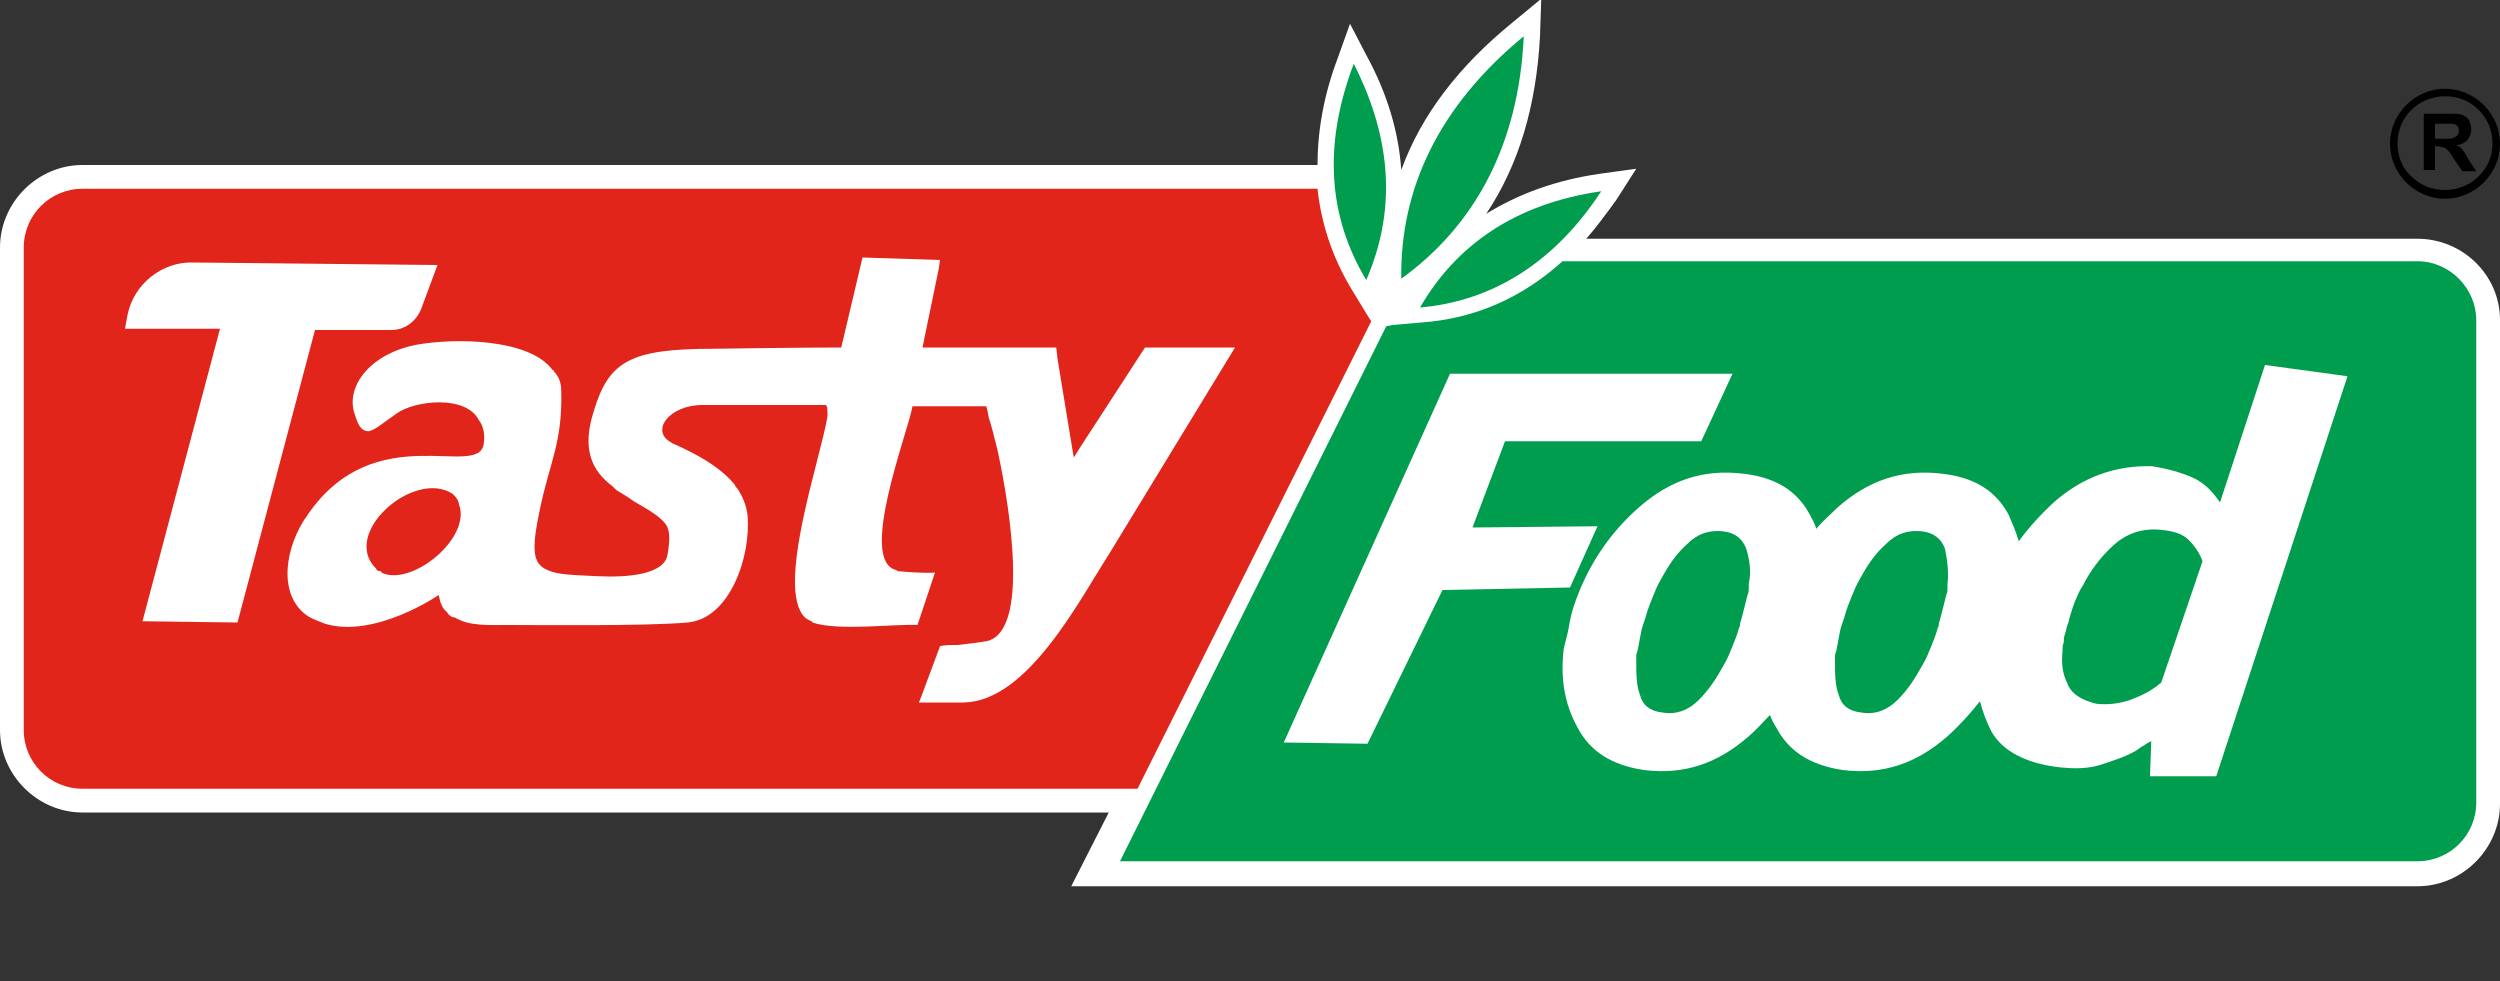 <svg xmlns="http://www.w3.org/2000/svg" xmlns:xlink="http://www.w3.org/1999/xlink" id="Layer_1" x="0px" y="0px" viewBox="0 0 200 78.5" style="enable-background:new 0 0 200 78.5;" xml:space="preserve"><rect x="0" y="0" width="200" height="78.5" fill="#333333" stroke="none"/><style type="text/css">	.st0{fill:#FFFFFF;}	.st1{fill:#009D4F;}	.st2{fill:#E1251B;}	.st3{fill-rule:evenodd;clip-rule:evenodd;fill:#FFFFFF;}	.st4{fill-rule:evenodd;clip-rule:evenodd;fill:#009D4F;}</style><g>	<g>		<path class="st0" d="M193.4,19.1h-66.5c0.8-0.9,1.6-2,2.4-3.1l1.6-2.5l-2.9,0.4c-3.5,0.5-6.5,1.6-9.1,3.2c2.6-3.9,4-8.6,4.3-14.2   l0.1-3l-2.3,1.9c-4.3,3.5-7.3,7.4-8.9,11.8c-0.2-3-1.1-6.1-2.8-9.2L108,1.9l-1,2.8c-1.1,2.9-1.6,5.8-1.6,8.5H6.6   c-3.6,0-6.6,3-6.6,6.6v38.6c0,3.6,3,6.6,6.6,6.6h82.1l-3,5.9h107.7c3.6,0,6.6-3,6.6-6.6V25.6C200,22,197,19.1,193.4,19.1z"></path>	</g>	<path class="st1" d="M193.4,20.9h-68.4c-3.2,2.9-7,4.6-11.3,4.9l-2.3,0.2l-0.5,0.1L89.6,68.9h103.8c2.6,0,4.7-2.1,4.7-4.7V25.6  C198.1,23.1,196,20.9,193.4,20.9z"></path>	<path class="st2" d="M108.1,23.1c-1.5-2.5-2.4-5.2-2.7-8H6.6c-2.6,0-4.7,2.1-4.7,4.7v38.6c0,2.6,2.1,4.7,4.7,4.7H91l18.7-37.4  l-0.2-0.3L108.1,23.1z"></path>	<path d="M194.8,11.1h0.7c0.5,0,0.7,0,0.8-0.1c0.1,0,0.2-0.1,0.3-0.2c0.1-0.1,0.1-0.2,0.1-0.3c0-0.2,0-0.3-0.1-0.4  c-0.1-0.1-0.2-0.2-0.4-0.2c-0.1,0-0.3,0-0.7,0h-0.7V11.1z M198.3,8.8c-0.7-0.7-1.6-1.1-2.7-1.1c-1,0-2,0.4-2.7,1.1  c-0.7,0.7-1.1,1.6-1.1,2.7c0,1,0.4,2,1.1,2.6c0.7,0.7,1.6,1.1,2.7,1.1c1,0,2-0.4,2.7-1.1c0.7-0.7,1.1-1.6,1.1-2.6  C199.4,10.4,199,9.5,198.3,8.8 M195.6,7.1c1.2,0,2.3,0.5,3.1,1.3c0.8,0.8,1.3,1.9,1.3,3.1c0,1.2-0.5,2.3-1.3,3.1  c-0.8,0.8-1.9,1.3-3.1,1.3c-1.2,0-2.3-0.5-3.1-1.3c-0.8-0.8-1.3-1.9-1.3-3.1c0-1.2,0.5-2.3,1.3-3.1C193.3,7.6,194.4,7.1,195.6,7.1   M193.9,13.8V9.1h2c0.5,0,0.9,0,1.1,0.1c0.2,0.1,0.4,0.2,0.5,0.4c0.1,0.2,0.2,0.5,0.2,0.7c0,0.4-0.1,0.6-0.3,0.9  c-0.2,0.2-0.5,0.4-0.9,0.4c0.2,0.1,0.4,0.2,0.5,0.4c0.1,0.1,0.3,0.4,0.5,0.8l0.6,0.9H197l-0.7-1c-0.2-0.4-0.4-0.6-0.5-0.7  c-0.1-0.1-0.2-0.2-0.3-0.2c-0.1,0-0.3-0.1-0.5-0.1h-0.2v1.9H193.9z"></path>	<path class="st3" d="M11.4,49.7l6.2-23.4l-7.6,0l0.2-1.1c0.5-2.5,2.8-4.3,5.3-4.2L35,21.2l-1.3,3.5c-0.4,1-1.3,1.7-2.4,1.7h-6.1  L19,49.8L11.4,49.7z"></path>	<path class="st3" d="M98.8,27.8h-7.2l-5,7.7l-0.7,1.1l-1.3-7.9l-0.1-0.9H73.8l1.3-6.3l0.1-0.7L69,20.6l-1.7,7.2c0,0-3.5,0-10.2,0.1  c-6.7,0-8.4,1-9.6,5c-1,3.1-0.1,4.8,1.5,6c0.1,0.1,0.2,0.2,0.3,0.3c0.5,0.3,1,0.6,1.4,0.9c1.4,0.8,2.2,1.3,2.6,1.9  c0.3,0.5,0.3,1.2,0.1,2.4c-0.3,1.6-3.3,1.8-5.5,1.7c-1.9-0.1-3.3-0.1-4.1-0.5c-1.2-0.5-1.3-1.6-0.6-4.9c0.8-3.8,1.8-5.3,1.7-9.4  c0-0.7-0.2-1.2-0.6-1.6c0-0.1,0-0.1-0.1-0.1c-1.8-2.5-7.8-2.6-11-2c-3.8,0.8-5.6,3.5-4.8,5.6c0.3,1,0.6,1.3,1.1,1.3  c0.5-0.1,1.2-0.7,2.2-1.4c1.5-1.1,5.6-1.5,6.6,0.5c0.4,0.5,0.5,1.2,0.4,1.9c-0.4,2.9-8.7-2.2-14.1,5.7c-1.8,2.5-2.4,6.3-0.1,8  c0.4,0.3,1,0.5,1.5,0.7c4,1.2,9.1-2.3,9.1-2.3c0.1,0.6,0.3,1.1,0.6,1.3c0.2,0.3,0.4,0.5,0.7,0.5c1.1,0.7,2.7,0.6,4.2,0.6  c2.3,0,11.1,0.1,14.4-0.2c3.4-0.3,5.1-5.3,4.8-8.6c-0.1-0.8-0.4-1.5-0.8-2.1c-0.1-0.1-0.2-0.2-0.2-0.3c-1.3-1.6-3.4-2.6-4.7-3.2  c-0.2-0.1-0.3-0.1-0.4-0.2c-1.7-0.9-0.2-3,2.5-3H66c0.2,0,0.2,0.3,0.2,0.9c-0.5,3.2-4.2,13.8-1.8,16.1c0.1,0.1,0.3,0.2,0.5,0.3  c0.1,0,0.1,0.1,0.1,0.1c2,0.7,6.6,0.1,8.4,0.2l1-3l0.4-1.2c0,0-0.6,0.1-2.9-0.1c-0.1,0-0.2-0.1-0.2-0.1c-3.1-0.7,1-11.2,1.3-13.1  h5.9c0,0,0.1,0.3,0.2,0.9c0.2,0.6,0.4,1.4,0.7,2.6c0.5,2.3,3,14.5-0.9,15.3c-0.6,0.1-1.4,0.2-2.3,0.3c-0.5,0-1.1,0-1.4,0.1L73.6,56  l-0.1,0.2h1.1h2.5c5.1-0.1,9.2-8.1,11.7-12L98.8,27.8z M30.1,45.5c-2.9-2.8,3-8,6.1-6c0.2,0.2,0.4,0.4,0.5,0.7v0.1  c1.1,2.7-3.8,6.7-6.2,5.5v-0.1C30.2,45.7,30.1,45.6,30.1,45.5"></path>	<g>		<polygon class="st0" points="127.8,42.1 117.8,42.2 120.4,35.3 136.1,35.3 138.6,29.9 116,29.9 102.7,59.4 109.4,59.5 115.4,47.2    125.6,47   "></polygon>		<path class="st0" d="M181.2,29.2l-3.6,11c-0.6-0.9-1.3-1.6-2.2-2c-0.9-0.4-2-0.7-3.2-0.9c-3-0.1-5.6,0.9-7.8,2.8   c-1.1,1-2.1,2.1-2.9,3.2c-0.2-0.7-0.5-1.4-0.8-2.1c-1-1.9-2.7-3-5.3-3.3c-3.2-0.4-5.9,0.5-8.4,2.7c-0.6,0.6-1.2,1.1-1.7,1.7   c-0.1-0.4-0.3-0.7-0.5-1.1c-1-1.9-2.7-3-5.3-3.3c-3.2-0.4-5.9,0.5-8.4,2.7c-2.5,2.2-4.2,4.9-5.2,7.9c-0.2,0.6-0.3,1.1-0.4,1.7   c-0.1,0.6-0.3,1.2-0.4,1.7c-0.3,2.4,0.1,4.5,1.1,6.3c1,1.9,2.7,3,5.3,3.4c3.2,0.4,5.9-0.5,8.4-2.7c0.6-0.5,1.1-1.1,1.7-1.7   c0.1,0.3,0.3,0.7,0.5,1c1,1.9,2.7,3,5.3,3.4c3.2,0.4,5.9-0.5,8.4-2.7c1-0.9,1.8-1.8,2.6-2.8c0.2,0.8,0.5,1.6,0.9,2.4   c0.9,1.6,2.8,2.6,5.6,2.9c1.1,0.1,2.1,0.1,3.1-0.2c0.9-0.3,1.9-0.6,2.8-1.1c0.2-0.1,0.4-0.3,0.6-0.4c0.2-0.1,0.4-0.3,0.7-0.4   l-0.1,2.8l5.3,0l10.5-32L181.2,29.2z M139.9,46.7c0,0.1,0,0.2,0,0.4c0,0.1,0,0.3-0.1,0.5c-0.1,0.4-0.2,0.8-0.3,1.2   c-0.1,0.4-0.2,0.8-0.3,1.1c0,0,0,0.1,0,0.2c-0.1,0.1-0.1,0.2-0.1,0.2c-0.1,0.4-0.3,0.9-0.5,1.4c-0.2,0.5-0.4,1-0.7,1.5   c-0.6,1.1-1.2,2-2,2.8c-0.8,0.8-1.8,1.2-2.9,1c-1-0.1-1.6-0.6-1.8-1.4c-0.3-0.8-0.3-1.7-0.3-2.7c0-0.1,0-0.2,0-0.4   c0-0.1,0-0.2,0.1-0.4c0.1-0.5,0.2-1.1,0.3-1.6c0.1-0.5,0.3-0.9,0.4-1.3c0.1-0.4,0.3-0.9,0.5-1.4c0.2-0.5,0.4-1,0.7-1.5   c0.6-1.1,1.2-2,2.1-2.8c0.8-0.8,1.7-1.1,2.8-1c1,0.1,1.6,0.6,1.9,1.4C140,44.9,140.1,45.8,139.9,46.7z M155.8,46.7   c0,0.1,0,0.2,0,0.4c0,0.1,0,0.3-0.1,0.5c-0.1,0.4-0.2,0.8-0.3,1.2c-0.1,0.4-0.2,0.8-0.3,1.1c0,0,0,0.1,0,0.2   c-0.1,0.1-0.1,0.2-0.1,0.2c-0.1,0.4-0.3,0.9-0.5,1.4c-0.2,0.5-0.4,1-0.7,1.5c-0.6,1.1-1.2,2-2,2.8c-0.8,0.8-1.8,1.2-2.9,1   c-1-0.1-1.6-0.6-1.8-1.4c-0.3-0.8-0.3-1.7-0.3-2.7c0-0.1,0-0.2,0-0.4c0-0.1,0-0.2,0.1-0.4c0.1-0.5,0.2-1.1,0.3-1.6   c0.1-0.5,0.3-0.9,0.4-1.3c0.1-0.4,0.3-0.9,0.5-1.4c0.2-0.5,0.4-1,0.7-1.5c0.6-1.1,1.2-2,2.1-2.8c0.8-0.8,1.7-1.1,2.8-1   c1,0.1,1.6,0.6,1.9,1.4C155.8,44.9,155.9,45.8,155.8,46.7z M172.9,54.6c-0.8,0.7-1.7,1.1-2.5,1.4c-0.9,0.3-1.8,0.4-2.7,0.3   c-1.2-0.3-2-0.8-2.3-1.6c-0.4-0.8-0.5-1.6-0.4-2.6c0-0.2,0-0.5,0.1-0.7c0-0.2,0-0.4,0.1-0.7c0.1-0.2,0.1-0.5,0.2-0.7   c0.1-0.2,0.1-0.4,0.2-0.7c0.1-0.3,0.2-0.7,0.4-1.2c0.2-0.4,0.3-0.8,0.6-1.2c0.6-1.2,1.4-2.3,2.5-3.3c1-0.9,2.3-1.4,3.9-1.2   c0.9,0.1,1.6,0.3,2.1,0.8c0.5,0.5,0.9,1.1,1.1,1.7L172.9,54.6z"></path>	</g>	<path class="st4" d="M112.1,22.3c-0.1-7.2,3-13.8,9.8-19.4C121.5,11.7,117.9,18.1,112.1,22.3"></path>	<path class="st4" d="M113.6,24.6c2.9-5,7.6-8.3,14.5-9.3C124.3,21.1,119.3,24.1,113.6,24.6"></path>	<path class="st4" d="M109.3,22.4c2.3-5.3,2.2-11-1-17.3C105.8,11.7,106.3,17.4,109.3,22.4"></path></g></svg>